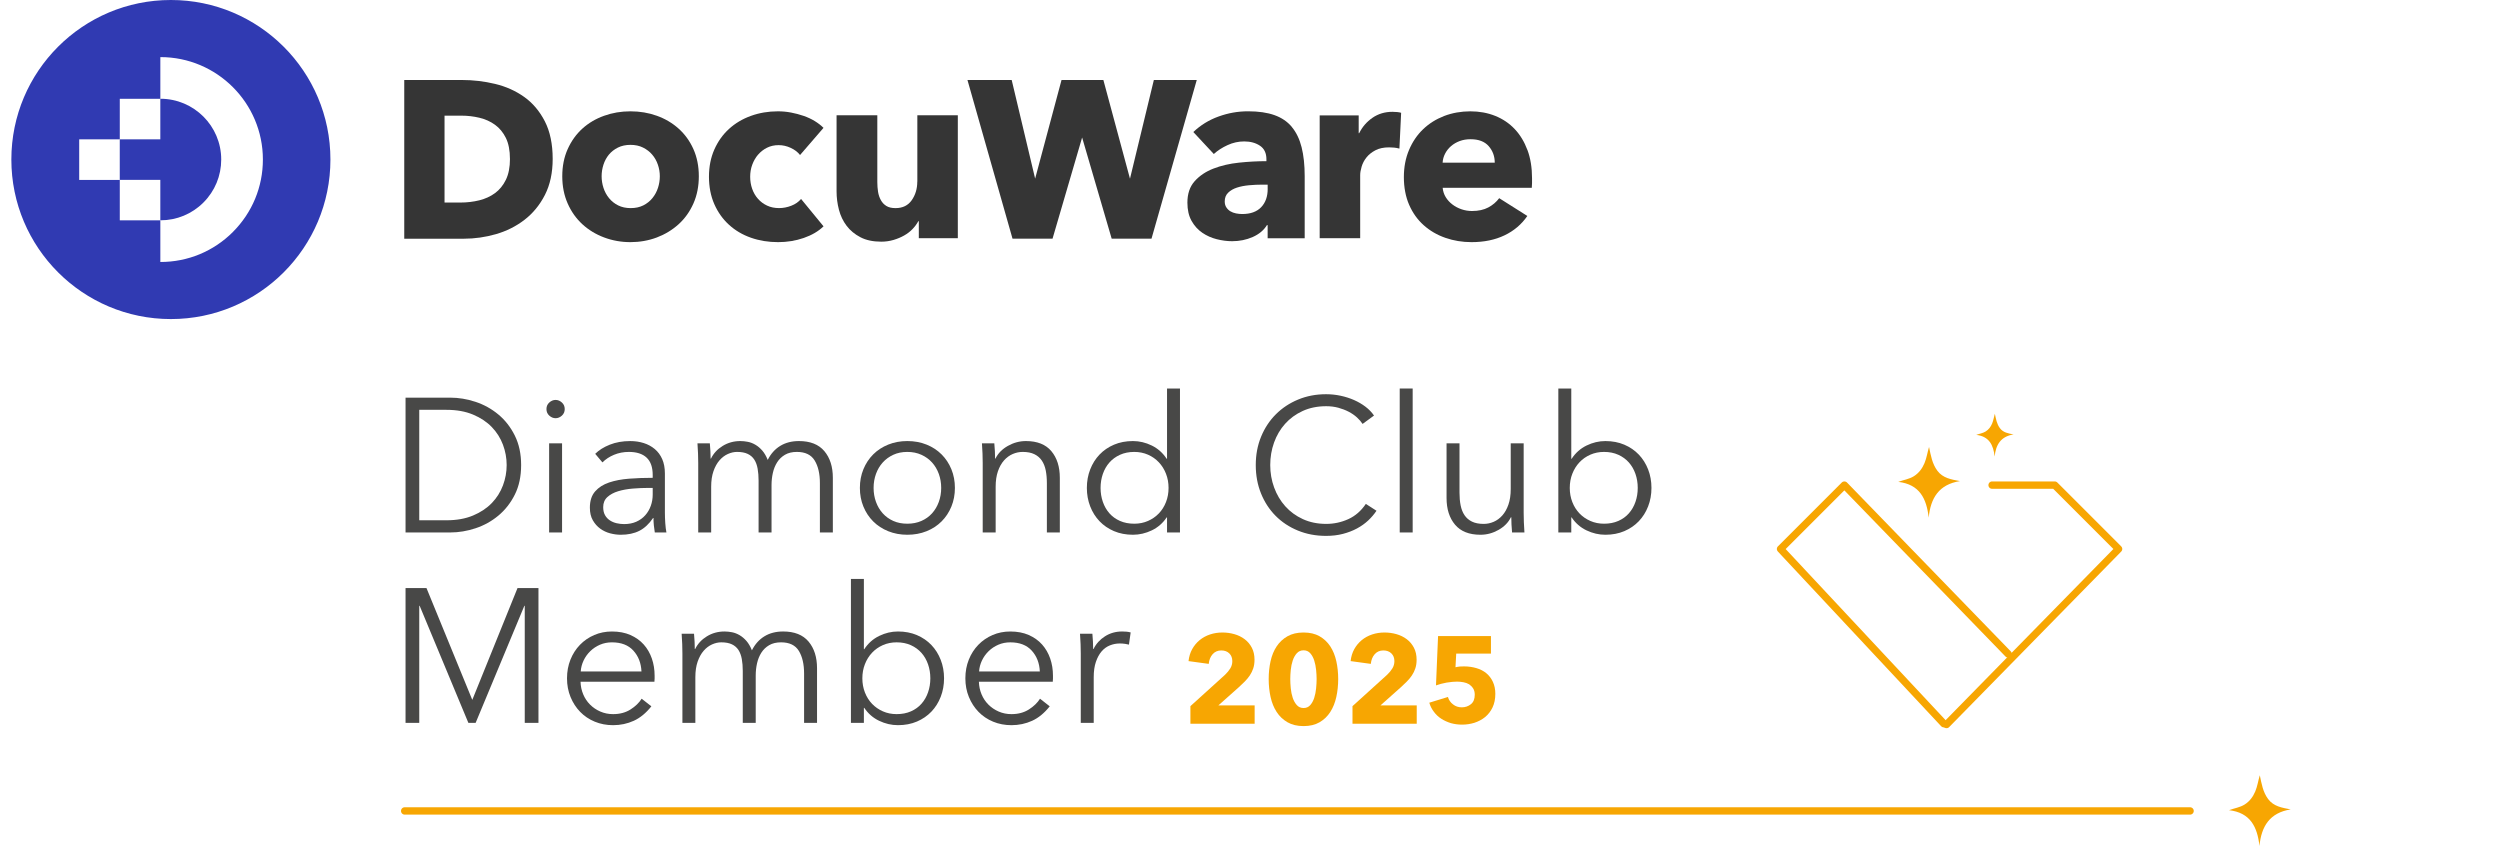 <svg clip-rule="evenodd" fill-rule="evenodd" stroke-linecap="round" stroke-linejoin="round" stroke-miterlimit="2" viewBox="0 0 429 146" xmlns="http://www.w3.org/2000/svg"><g transform="matrix(.422 0 0 .422 1.91 -0)"><g fill="#484847" fill-rule="nonzero"><path d="m165.959 211.563h11.072c4.13 0 7.73-.645 10.802-1.936 3.071-1.289 5.614-2.98 7.627-5.071s3.523-4.478 4.53-7.163c1.006-2.683 1.51-5.445 1.51-8.285 0-2.838-.504-5.6-1.51-8.285-1.007-2.683-2.517-5.072-4.53-7.163-2.013-2.09-4.556-3.78-7.627-5.071-3.072-1.29-6.672-1.936-10.802-1.936h-11.072zm-5.575-49.865h18.196c3.407 0 6.826.568 10.26 1.703 3.432 1.136 6.529 2.853 9.292 5.149 2.76 2.298 4.994 5.162 6.697 8.595 1.704 3.433 2.556 7.422 2.556 11.963 0 4.595-.852 8.595-2.556 12.002-1.703 3.407-3.937 6.259-6.697 8.556-2.763 2.298-5.86 4.015-9.292 5.15-3.434 1.135-6.853 1.703-10.26 1.703h-18.196z"/><path d="m224.031 216.519h-5.265v-36.238h5.265zm1.084-50.176c0 1.084-.387 1.975-1.161 2.672-.774.696-1.626 1.045-2.555 1.045-.93 0-1.781-.349-2.556-1.045-.773-.697-1.161-1.588-1.161-2.672s.388-1.975 1.161-2.671c.775-.697 1.626-1.046 2.556-1.046.929 0 1.781.349 2.555 1.046.774.696 1.161 1.587 1.161 2.671z"/><path d="m259.34 198.4c-2.168 0-4.349.091-6.542.271-2.195.182-4.182.542-5.963 1.084s-3.24 1.329-4.375 2.362c-1.136 1.033-1.703 2.4-1.703 4.103 0 1.291.244 2.375.735 3.253.49.878 1.148 1.587 1.975 2.129.825.542 1.742.93 2.749 1.161 1.006.232 2.025.349 3.058.349 1.859 0 3.51-.322 4.956-.968 1.445-.645 2.658-1.522 3.638-2.633.981-1.109 1.729-2.387 2.246-3.833.516-1.444.775-2.968.775-4.568v-2.71zm1.549-5.265c0-3.148-.827-5.498-2.478-7.047-1.652-1.549-4.053-2.323-7.201-2.323-2.168 0-4.181.388-6.04 1.162-1.858.774-3.433 1.808-4.723 3.097l-2.942-3.485c1.496-1.496 3.471-2.735 5.923-3.716 2.451-.98 5.227-1.471 8.324-1.471 1.961 0 3.794.27 5.498.813 1.703.542 3.2 1.355 4.489 2.439 1.292 1.084 2.298 2.452 3.022 4.103.722 1.654 1.083 3.589 1.083 5.808v15.874c0 1.394.051 2.839.155 4.336.103 1.498.258 2.762.465 3.794h-4.725c-.153-.877-.283-1.832-.385-2.865-.105-1.033-.156-2.038-.156-3.02h-.154c-1.654 2.427-3.523 4.169-5.614 5.227-2.09 1.057-4.607 1.587-7.549 1.587-1.394 0-2.827-.194-4.298-.58-1.471-.388-2.814-1.019-4.027-1.898-1.213-.877-2.219-2.013-3.019-3.407-.801-1.394-1.2-3.097-1.2-5.111 0-2.787.709-4.994 2.129-6.62 1.419-1.626 3.316-2.838 5.691-3.639 2.374-.799 5.097-1.316 8.169-1.548 3.071-.233 6.258-.349 9.563-.349z"/><path d="m289.344 181.326c2.142-1.316 4.53-1.974 7.163-1.974.98 0 2 .104 3.058.309 1.058.207 2.091.608 3.097 1.201 1.007.593 1.936 1.381 2.788 2.361.852.981 1.587 2.246 2.207 3.795 1.239-2.479 2.929-4.375 5.072-5.692 2.141-1.316 4.684-1.974 7.627-1.974 4.593 0 8.039 1.368 10.337 4.103 2.296 2.738 3.445 6.35 3.445 10.841v22.223h-5.265v-20.055c0-3.819-.71-6.891-2.13-9.214s-3.832-3.485-7.239-3.485c-1.91 0-3.523.388-4.84 1.162-1.316.774-2.375 1.794-3.174 3.059-.801 1.265-1.382 2.698-1.743 4.297-.361 1.6-.542 3.251-.542 4.956v19.28h-5.265v-21.139c0-1.754-.129-3.355-.387-4.801-.259-1.444-.71-2.671-1.355-3.677-.646-1.007-1.537-1.782-2.671-2.324-1.137-.542-2.582-.813-4.337-.813-1.239 0-2.491.285-3.755.853-1.266.568-2.401 1.432-3.407 2.593-1.007 1.161-1.82 2.633-2.439 4.413-.62 1.782-.929 3.885-.929 6.311v18.584h-5.266v-28.263c0-.979-.026-2.245-.077-3.794-.052-1.549-.13-2.942-.232-4.181h5.032c.103.981.181 2.065.233 3.253.051 1.187.078 2.167.078 2.942h.154c1.033-2.116 2.619-3.833 4.762-5.15z"/><path d="m378.197 198.4c0-2.013-.324-3.91-.968-5.692-.647-1.78-1.562-3.329-2.749-4.645-1.188-1.317-2.633-2.362-4.336-3.136-1.704-.774-3.614-1.162-5.73-1.162-2.117 0-4.015.388-5.692 1.162-1.678.774-3.11 1.819-4.297 3.136-1.188 1.316-2.104 2.865-2.749 4.645-.646 1.782-.968 3.679-.968 5.692s.322 3.91.968 5.691c.645 1.781 1.561 3.329 2.749 4.646 1.187 1.316 2.619 2.349 4.297 3.097 1.677.749 3.575 1.123 5.692 1.123 2.116 0 4.026-.374 5.73-1.123 1.703-.748 3.148-1.781 4.336-3.097 1.187-1.317 2.102-2.865 2.749-4.646.644-1.781.968-3.678.968-5.691zm5.575 0c0 2.737-.478 5.265-1.433 7.589-.956 2.322-2.284 4.336-3.988 6.039-1.703 1.704-3.743 3.033-6.117 3.988-2.375.954-4.982 1.432-7.82 1.432-2.788 0-5.37-.478-7.743-1.432-2.375-.955-4.414-2.284-6.118-3.988-1.703-1.703-3.033-3.717-3.987-6.039-.956-2.324-1.433-4.852-1.433-7.589 0-2.736.477-5.265 1.433-7.588.954-2.323 2.284-4.336 3.987-6.04 1.704-1.703 3.743-3.031 6.118-3.988 2.373-.955 4.955-1.432 7.743-1.432 2.838 0 5.445.477 7.82 1.432 2.374.957 4.414 2.285 6.117 3.988 1.704 1.704 3.032 3.717 3.988 6.04.955 2.323 1.433 4.852 1.433 7.588z"/><path d="m399.799 180.281c.103.981.181 2.065.233 3.253.05 1.187.077 2.167.077 2.942h.155c1.032-2.116 2.71-3.833 5.033-5.15 2.323-1.316 4.774-1.974 7.356-1.974 4.594 0 8.04 1.368 10.337 4.103 2.296 2.738 3.446 6.35 3.446 10.841v22.223h-5.266v-20.055c0-1.909-.155-3.639-.464-5.187-.31-1.549-.84-2.878-1.588-3.989-.749-1.109-1.755-1.974-3.02-2.593s-2.852-.93-4.761-.93c-1.394 0-2.749.285-4.066.853-1.316.568-2.49 1.432-3.523 2.593s-1.858 2.633-2.478 4.413c-.619 1.782-.928 3.885-.928 6.311v18.584h-5.266v-28.263c0-.979-.026-2.245-.077-3.794-.052-1.549-.13-2.942-.233-4.181z"/><path d="m443.006 198.4c0 2.013.309 3.91.929 5.691.619 1.781 1.51 3.329 2.671 4.646 1.162 1.316 2.594 2.349 4.298 3.097 1.703.749 3.639 1.123 5.807 1.123 2.013 0 3.872-.374 5.575-1.123 1.704-.748 3.175-1.767 4.413-3.058 1.24-1.29 2.208-2.826 2.904-4.608.697-1.78 1.046-3.703 1.046-5.768 0-2.064-.349-3.988-1.046-5.769-.696-1.781-1.664-3.329-2.904-4.645-1.238-1.317-2.709-2.349-4.413-3.098-1.703-.747-3.562-1.123-5.575-1.123-2.168 0-4.104.388-5.807 1.162-1.704.774-3.136 1.819-4.298 3.136-1.161 1.316-2.052 2.865-2.671 4.645-.62 1.782-.929 3.679-.929 5.692zm20.829 17.267c-2.478 1.187-5.033 1.781-7.666 1.781-2.84 0-5.408-.492-7.704-1.471-2.298-.981-4.259-2.323-5.885-4.026-1.626-1.704-2.892-3.717-3.794-6.041-.904-2.322-1.356-4.826-1.356-7.51s.452-5.188 1.356-7.511c.902-2.323 2.168-4.336 3.794-6.039 1.626-1.704 3.587-3.046 5.885-4.027 2.296-.98 4.864-1.471 7.704-1.471 2.633 0 5.188.607 7.666 1.819 2.478 1.214 4.491 3.008 6.039 5.382h.155v-28.572h5.266v58.538h-5.266v-6.117h-.155c-1.548 2.323-3.561 4.078-6.039 5.265z"/><path d="m555.203 207.692c-.93 1.393-2.052 2.71-3.368 3.949-1.317 1.238-2.84 2.322-4.569 3.252-1.73.929-3.639 1.665-5.73 2.207s-4.375.812-6.853.812c-4.13 0-7.95-.723-11.46-2.168-3.51-1.444-6.53-3.445-9.059-6.001-2.529-2.554-4.504-5.586-5.923-9.097-1.421-3.51-2.13-7.357-2.13-11.538s.723-8.026 2.168-11.537c1.445-3.51 3.446-6.543 6.001-9.098 2.556-2.556 5.574-4.556 9.06-6.001 3.484-1.444 7.265-2.168 11.343-2.168 2.014 0 3.989.207 5.924.619 1.936.414 3.755.994 5.459 1.742 1.703.749 3.252 1.653 4.646 2.71 1.393 1.059 2.555 2.259 3.484 3.601l-4.645 3.407c-.57-.877-1.331-1.755-2.285-2.633-.956-.877-2.079-1.651-3.368-2.323-1.291-.67-2.698-1.212-4.22-1.626-1.523-.412-3.163-.619-4.917-.619-3.562 0-6.749.646-9.563 1.936-2.815 1.291-5.201 3.033-7.162 5.226-1.963 2.195-3.459 4.737-4.492 7.627-1.033 2.892-1.548 5.938-1.548 9.137 0 3.202.529 6.247 1.588 9.137 1.056 2.892 2.567 5.434 4.528 7.627 1.961 2.195 4.349 3.937 7.163 5.227 2.814 1.291 5.975 1.935 9.486 1.935 3.148 0 6.142-.644 8.982-1.935 2.838-1.29 5.213-3.356 7.124-6.194z"/><path d="m564.649 157.981h5.265v58.538h-5.265z"/><path d="m610.334 216.519c-.105-.981-.182-2.065-.233-3.252-.052-1.188-.078-2.168-.078-2.942h-.154c-1.033 2.117-2.71 3.833-5.033 5.149-2.324 1.316-4.776 1.974-7.357 1.974-4.594 0-8.04-1.367-10.337-4.104-2.297-2.735-3.445-6.35-3.445-10.84v-22.223h5.266v20.054c0 1.911.154 3.64.464 5.189s.838 2.878 1.587 3.987c.748 1.111 1.754 1.975 3.02 2.594 1.265.62 2.852.929 4.762.929 1.394 0 2.749-.283 4.065-.851 1.317-.567 2.49-1.433 3.524-2.594 1.032-1.162 1.858-2.633 2.477-4.414s.93-3.884.93-6.31v-18.584h5.264v28.262c0 .982.026 2.246.079 3.794.05 1.549.127 2.943.231 4.182z"/><path d="m661.436 198.4c0-2.013-.309-3.91-.928-5.692-.62-1.78-1.51-3.329-2.672-4.645-1.161-1.317-2.594-2.362-4.297-3.136s-3.64-1.162-5.808-1.162c-2.012 0-3.871.376-5.575 1.123-1.703.749-3.175 1.781-4.413 3.098-1.239 1.316-2.207 2.864-2.904 4.645s-1.045 3.705-1.045 5.769c0 2.065.348 3.988 1.045 5.768.697 1.782 1.665 3.318 2.904 4.608 1.238 1.291 2.71 2.31 4.413 3.058 1.704.749 3.563 1.123 5.575 1.123 2.168 0 4.105-.374 5.808-1.123 1.703-.748 3.136-1.781 4.297-3.097 1.162-1.317 2.052-2.865 2.672-4.646.619-1.781.928-3.678.928-5.691zm-27.023 12.002v6.117h-5.265v-58.538h5.265v28.572h.155c1.549-2.374 3.562-4.168 6.04-5.382 2.478-1.212 5.032-1.819 7.665-1.819 2.839 0 5.407.491 7.705 1.471 2.296.981 4.258 2.323 5.885 4.027 1.626 1.703 2.89 3.716 3.794 6.039.902 2.323 1.355 4.827 1.355 7.511s-.453 5.188-1.355 7.51c-.904 2.324-2.168 4.337-3.794 6.041-1.627 1.703-3.589 3.045-5.885 4.026-2.298.979-4.866 1.471-7.705 1.471-2.633 0-5.187-.594-7.665-1.781s-4.491-2.942-6.04-5.265z"/><path d="m187.485 284.504h.077l18.351-45.375h8.518v54.822h-5.575v-47.621h-.155l-19.822 47.621h-2.943l-19.822-47.621h-.155v47.621h-5.575v-54.822h8.517z"/><path d="m256.32 273.044c-.155-3.407-1.252-6.233-3.291-8.478-2.04-2.246-4.943-3.368-8.711-3.368-1.755 0-3.381.322-4.878.967-1.498.646-2.814 1.523-3.949 2.632-1.136 1.112-2.04 2.375-2.71 3.795-.671 1.42-1.059 2.903-1.162 4.452zm5.343 1.703v1.163c0 .413-.028.851-.079 1.315h-30.042c.051 1.808.413 3.512 1.084 5.111.67 1.601 1.599 2.994 2.788 4.181 1.186 1.188 2.58 2.13 4.181 2.826 1.599.697 3.33 1.046 5.188 1.046 2.735 0 5.097-.632 7.085-1.897 1.986-1.265 3.496-2.722 4.53-4.375l3.948 3.097c-2.168 2.737-4.556 4.697-7.162 5.885-2.607 1.186-5.408 1.78-8.401 1.78-2.685 0-5.176-.477-7.472-1.431-2.298-.955-4.272-2.285-5.924-3.989-1.652-1.703-2.956-3.716-3.91-6.039-.956-2.323-1.433-4.851-1.433-7.589 0-2.735.465-5.264 1.394-7.587.929-2.324 2.219-4.336 3.872-6.041 1.651-1.703 3.587-3.031 5.807-3.987 2.219-.955 4.62-1.431 7.201-1.431 2.838 0 5.343.476 7.511 1.431 2.168.956 3.974 2.245 5.42 3.871 1.445 1.626 2.541 3.524 3.291 5.692.748 2.168 1.123 4.491 1.123 6.968z"/><path d="m282.917 258.759c2.141-1.317 4.53-1.974 7.162-1.974.98 0 2 .103 3.059.308 1.058.207 2.091.608 3.097 1.2 1.007.595 1.936 1.382 2.788 2.362.851.981 1.587 2.246 2.207 3.795 1.239-2.479 2.928-4.375 5.072-5.691 2.141-1.317 4.684-1.974 7.626-1.974 4.594 0 8.04 1.367 10.337 4.103s3.446 6.349 3.446 10.84v22.223h-5.265v-20.055c0-3.819-.71-6.892-2.13-9.214-1.42-2.323-3.832-3.484-7.24-3.484-1.91 0-3.523.386-4.839 1.161-1.316.774-2.375 1.794-3.175 3.058-.801 1.266-1.381 2.699-1.742 4.297-.362 1.601-.542 3.252-.542 4.956v19.281h-5.265v-21.139c0-1.754-.129-3.356-.387-4.801-.259-1.444-.711-2.672-1.355-3.678-.646-1.006-1.537-1.781-2.672-2.323-1.136-.542-2.582-.812-4.336-.812-1.239 0-2.491.285-3.755.851-1.266.569-2.401 1.433-3.407 2.594-1.007 1.161-1.82 2.633-2.44 4.413-.619 1.781-.928 3.885-.928 6.311v18.584h-5.266v-28.263c0-.98-.026-2.245-.077-3.794-.052-1.549-.13-2.941-.233-4.182h5.033c.103.982.181 2.066.233 3.254.05 1.187.077 2.167.077 2.942h.155c1.032-2.117 2.619-3.833 4.762-5.149z"/><path d="m373.782 275.831c0-2.012-.309-3.91-.929-5.691-.619-1.78-1.509-3.329-2.671-4.646-1.162-1.316-2.594-2.361-4.297-3.135-1.704-.775-3.64-1.161-5.808-1.161-2.013 0-3.872.375-5.575 1.122-1.703.749-3.175 1.781-4.413 3.097-1.24 1.317-2.207 2.865-2.904 4.646s-1.046 3.705-1.046 5.768c0 2.066.349 3.989 1.046 5.769.697 1.781 1.664 3.317 2.904 4.607 1.238 1.291 2.71 2.311 4.413 3.059 1.703.749 3.562 1.123 5.575 1.123 2.168 0 4.104-.374 5.808-1.123 1.703-.748 3.135-1.781 4.297-3.098 1.162-1.316 2.052-2.864 2.671-4.645.62-1.781.929-3.678.929-5.692zm-27.023 12.002v6.118h-5.266v-58.539h5.266v28.573h.155c1.548-2.373 3.561-4.168 6.039-5.382 2.478-1.211 5.034-1.818 7.666-1.818 2.838 0 5.407.491 7.705 1.469 2.296.983 4.258 2.324 5.884 4.028 1.626 1.703 2.891 3.715 3.794 6.039.903 2.323 1.356 4.827 1.356 7.51 0 2.685-.453 5.189-1.356 7.511-.903 2.323-2.168 4.337-3.794 6.04s-3.588 3.046-5.884 4.027c-2.298.979-4.867 1.47-7.705 1.47-2.632 0-5.188-.594-7.666-1.78-2.478-1.188-4.491-2.942-6.039-5.266z"/><path d="m418.305 273.044c-.155-3.407-1.252-6.233-3.291-8.478-2.04-2.246-4.943-3.368-8.711-3.368-1.755 0-3.381.322-4.878.967-1.498.646-2.814 1.523-3.949 2.632-1.136 1.112-2.04 2.375-2.71 3.795-.672 1.42-1.059 2.903-1.162 4.452zm5.343 1.703v1.163c0 .413-.027.851-.078 1.315h-30.043c.051 1.808.413 3.512 1.084 5.111.67 1.601 1.599 2.994 2.788 4.181 1.186 1.188 2.58 2.13 4.181 2.826 1.599.697 3.329 1.046 5.188 1.046 2.735 0 5.097-.632 7.085-1.897 1.986-1.265 3.496-2.722 4.53-4.375l3.948 3.097c-2.168 2.737-4.556 4.697-7.162 5.885-2.607 1.186-5.408 1.78-8.401 1.78-2.685 0-5.176-.477-7.472-1.431-2.298-.955-4.272-2.285-5.924-3.989-1.653-1.703-2.956-3.716-3.91-6.039-.956-2.323-1.433-4.851-1.433-7.589 0-2.735.465-5.264 1.394-7.587.929-2.324 2.219-4.336 3.872-6.041 1.651-1.703 3.587-3.031 5.807-3.987 2.219-.955 4.619-1.431 7.201-1.431 2.838 0 5.343.476 7.511 1.431 2.168.956 3.974 2.245 5.42 3.871 1.444 1.626 2.542 3.524 3.291 5.692.748 2.168 1.123 4.491 1.123 6.968z"/><path d="m434.875 261.894c-.052-1.549-.13-2.941-.233-4.182h5.033c.103.982.181 2.066.232 3.254.051 1.187.078 2.167.078 2.942h.155c1.032-2.117 2.58-3.833 4.646-5.149 2.064-1.317 4.387-1.974 6.969-1.974.67 0 1.277.025 1.819.077s1.096.155 1.665.308l-.697 4.956c-.31-.102-.826-.206-1.549-.309-.723-.104-1.445-.156-2.168-.156-1.394 0-2.736.259-4.026.775-1.291.516-2.413 1.33-3.368 2.439-.956 1.111-1.731 2.53-2.323 4.259-.594 1.73-.89 3.807-.89 6.233v18.584h-5.266v-28.263c0-.98-.026-2.245-.077-3.794z"/></g><path d="m160.035 329.757h726" fill="none" stroke="#f7a602" stroke-width="3"/><path d="m785.914 294.283-66.412-71.053 25.963-25.962 66.61 68.674" fill="none" stroke="#f7a602" stroke-width="3"/><path d="m787.004 294.605 69.961-71.375-25.962-25.962h-25.468" fill="none" stroke="#f7a602" stroke-width="3"/><g fill-rule="nonzero"><path d="m779.753 210.5c-.859-7.74-3.697-13.553-12.379-14.551 2.202-.821 4.452-1.11 6.353-2.309 2.022-1.275 3.372-3.095 4.299-5.275.897-2.109 1.186-4.377 1.864-6.617.714 3.401 1.259 6.833 3.397 9.69 2.241 2.994 5.629 3.527 9.167 4.196-8.497 1.341-11.94 6.843-12.701 14.866z" fill="#f7a602"/><path d="m806.572 185.642c-.519-4.681-2.236-8.198-7.487-8.801 1.331-.497 2.693-.672 3.843-1.397 1.222-.771 2.039-1.872 2.6-3.191.542-1.275.717-2.647 1.127-4.002.433 2.057.762 4.133 2.055 5.861 1.356 1.811 3.405 2.134 5.545 2.538-5.139.811-7.222 4.14-7.683 8.992z" fill="#f7a602"/><path d="m914.253 344c-.859-7.74-3.697-13.553-12.379-14.551 2.202-.821 4.452-1.11 6.353-2.309 2.022-1.275 3.372-3.095 4.299-5.275.897-2.109 1.186-4.377 1.864-6.617.714 3.401 1.259 6.833 3.397 9.69 2.241 2.994 5.629 3.527 9.167 4.196-8.497 1.341-11.94 6.843-12.701 14.866z" fill="#f7a602"/></g></g><g fill-rule="nonzero"><g fill="#f7a602"><path d="m598.713 282.011v-7.28l14.352-13c.902-.866 1.629-1.75 2.184-2.651.553-.901.832-1.905.832-3.017 0-1.316-.416-2.383-1.248-3.198-.831-.814-1.942-1.222-3.327-1.222-1.457 0-2.645.512-3.563 1.534-.919 1.023-1.465 2.367-1.639 4.032l-8.371-1.146c.207-1.872.719-3.536 1.534-4.992.814-1.456 1.846-2.694 3.093-3.718 1.248-1.021 2.679-1.802 4.291-2.34 1.612-.537 3.319-.805 5.121-.805 1.7 0 3.346.225 4.941.675 1.595.452 3.016 1.144 4.264 2.081 1.249.935 2.245 2.115 2.991 3.536.744 1.422 1.117 3.086 1.117 4.992 0 1.317-.174 2.506-.52 3.562-.347 1.057-.824 2.037-1.429 2.939-.608.9-1.301 1.74-2.08 2.52-.782.781-1.586 1.552-2.418 2.315l-8.53 7.592h15.03v7.591z" transform="matrix(.414 0 0 .414 -43.593 7.436)"/><path d="m651.025 263.5c0-1.145-.07-2.409-.209-3.795-.139-1.388-.398-2.68-.779-3.875-.382-1.197-.928-2.201-1.639-3.017-.711-.813-1.637-1.222-2.781-1.222-1.145 0-2.08.409-2.809 1.222-.727.816-1.291 1.82-1.689 3.017-.399 1.195-.668 2.487-.807 3.875-.138 1.386-.207 2.65-.207 3.795 0 1.178.069 2.469.207 3.874.139 1.403.408 2.704.807 3.899.398 1.196.962 2.202 1.689 3.017.729.814 1.664 1.221 2.809 1.221 1.144 0 2.07-.407 2.781-1.221.711-.815 1.257-1.821 1.639-3.017.381-1.195.64-2.496.779-3.899.139-1.405.209-2.696.209-3.874zm8.944 0c0 2.599-.26 5.079-.78 7.435-.52 2.359-1.352 4.429-2.496 6.214-1.144 1.786-2.627 3.207-4.446 4.265-1.82 1.056-4.03 1.586-6.63 1.586s-4.818-.53-6.656-1.586c-1.838-1.058-3.337-2.479-4.498-4.265-1.162-1.785-2.002-3.855-2.522-6.214-.52-2.356-.78-4.836-.78-7.435 0-2.601.26-5.071.78-7.41.52-2.34 1.36-4.385 2.522-6.136 1.161-1.751 2.66-3.147 4.498-4.187s4.056-1.559 6.656-1.559 4.81.519 6.63 1.559c1.819 1.04 3.302 2.436 4.446 4.187s1.976 3.796 2.496 6.136c.52 2.339.78 4.809.78 7.41z" transform="matrix(.414 0 0 .414 -43.593 7.436)"/><path d="m665.896 282.011v-7.28l14.353-13c.901-.866 1.629-1.75 2.183-2.651s.832-1.905.832-3.017c0-1.316-.416-2.383-1.248-3.198-.831-.814-1.941-1.222-3.327-1.222-1.457 0-2.644.512-3.562 1.534-.919 1.023-1.465 2.367-1.639 4.032l-8.371-1.146c.207-1.872.719-3.536 1.533-4.992.815-1.456 1.847-2.694 3.094-3.718 1.248-1.021 2.679-1.802 4.291-2.34 1.611-.537 3.318-.805 5.121-.805 1.699 0 3.346.225 4.94.675 1.595.452 3.017 1.144 4.265 2.081 1.248.935 2.244 2.115 2.99 3.536.744 1.422 1.118 3.086 1.118 4.992 0 1.317-.174 2.506-.52 3.562-.348 1.057-.824 2.037-1.43 2.939-.607.9-1.3 1.74-2.08 2.52-.781.781-1.586 1.552-2.418 2.315l-8.529 7.592h15.029v7.591z" transform="matrix(.414 0 0 .414 -43.593 7.436)"/></g><g fill="#303ab2" transform="matrix(.417 0 0 .417 -.332 -1.193)"><path d="m91.83 68.51c0 6.69-2.6 12.97-7.32 17.69s-11 7.32-17.69 7.32h-.05v-16.63h-16.69v-16.7h16.69v-16.69h.05c13.79 0 25.01 11.21 25.01 25"/><path d="m117.53 22.09c-11.88-11.88-28.29-19.23-46.42-19.23-36.25 0-65.64 29.39-65.64 65.65 0 18.13 7.35 34.54 19.23 46.42s28.3 19.23 46.42 19.23 34.54-7.34 46.42-19.23c11.88-11.88 19.23-28.29 19.23-46.42s-7.35-34.54-19.23-46.42m-20.9 76.23c-7.96 7.96-18.54 12.35-29.81 12.35h-.05v-17.13h-16.69v-16.64h-16.7v-16.7h16.7v-16.69h16.69v-17.15h.05c23.24 0 42.15 18.9 42.15 42.15 0 11.27-4.39 21.85-12.35 29.81"/></g><g fill="#353535" transform="matrix(.421 0 0 .421 .035 -1.323)"><path d="m213.53 42.62c-3.45-2.45-7.44-4.24-11.86-5.29-4.39-1.05-8.89-1.58-13.38-1.58h-23.6v64.69h24.32c4.4 0 8.79-.63 13.06-1.86 4.29-1.24 8.21-3.2 11.63-5.84 3.44-2.65 6.24-6.06 8.33-10.16 2.1-4.1 3.16-9.04 3.16-14.67 0-6.04-1.08-11.2-3.21-15.34s-4.97-7.49-8.44-9.95zm-5.75 25.29c0 3.38-.56 6.24-1.66 8.5s-2.58 4.08-4.41 5.43c-1.84 1.36-4.01 2.35-6.42 2.95-2.46.61-5.05.91-7.71.91h-6.47v-35.42h6.82c2.54 0 5.05.29 7.45.87 2.36.57 4.49 1.53 6.33 2.87 1.82 1.32 3.3 3.12 4.4 5.34 1.1 2.23 1.66 5.11 1.66 8.54z"/><path d="m276.51 55.56c-2.55-2.28-5.5-4.03-8.86-5.23-3.36-1.21-6.94-1.81-10.77-1.81s-7.33.6-10.72 1.81-6.34 2.95-8.86 5.23-4.51 5.07-5.99 8.35c-1.48 3.29-2.21 6.98-2.21 11.07s.74 7.8 2.21 11.12 3.47 6.14 5.99 8.45 5.47 4.11 8.86 5.38 6.96 1.91 10.72 1.91 7.41-.64 10.77-1.91c3.35-1.27 6.31-3.07 8.86-5.38s4.56-5.13 6.04-8.45c1.47-3.32 2.21-7.03 2.21-11.12s-.74-7.78-2.21-11.07c-1.48-3.29-3.49-6.07-6.04-8.35zm-8.4 24.15c-.5 1.54-1.26 2.94-2.26 4.18-1.01 1.24-2.25 2.23-3.72 2.97-1.48.74-3.19 1.11-5.13 1.11s-3.66-.37-5.13-1.11c-1.48-.74-2.72-1.73-3.72-2.97-1.01-1.24-1.76-2.63-2.26-4.18-.5-1.54-.75-3.12-.75-4.73s.25-3.19.75-4.73 1.24-2.9 2.21-4.08c.97-1.17 2.2-2.13 3.67-2.87 1.48-.74 3.19-1.11 5.13-1.11s3.66.37 5.13 1.11 2.72 1.69 3.72 2.87c1.01 1.17 1.78 2.53 2.31 4.08.54 1.54.8 3.12.8 4.73s-.25 3.19-.75 4.73z"/><path d="m308.92 66.18c1.01-1.17 2.21-2.11 3.62-2.82 1.41-.7 2.98-1.06 4.73-1.06s3.32.37 4.93 1.11 2.88 1.71 3.82 2.92l9.56-11.07c-1.01-1.01-2.2-1.93-3.57-2.77-1.38-.84-2.89-1.54-4.53-2.11s-3.36-1.02-5.13-1.36c-1.78-.34-3.57-.5-5.38-.5-3.89 0-7.55.62-10.99 1.86-3.43 1.24-6.41 3.02-8.94 5.33s-4.52 5.12-5.97 8.4c-1.45 3.29-2.18 6.98-2.18 11.07s.73 7.88 2.18 11.17 3.44 6.09 5.97 8.4 5.51 4.08 8.94 5.28c3.43 1.21 7.13 1.81 11.09 1.81 3.69 0 7.18-.57 10.47-1.71s5.97-2.72 8.05-4.73l-9.16-11.17c-1.01 1.21-2.33 2.13-3.98 2.77-1.64.64-3.31.96-4.98.96-1.81 0-3.44-.33-4.88-1.01-1.44-.67-2.68-1.59-3.72-2.77-1.04-1.17-1.83-2.53-2.37-4.08-.54-1.54-.81-3.19-.81-4.93s.28-3.39.86-4.93c.57-1.54 1.36-2.9 2.37-4.08z"/><path d="m373.8 77.2c0 2.89-.76 5.4-2.26 7.55-1.51 2.15-3.71 3.22-6.59 3.22-1.54 0-2.79-.28-3.72-.86-.94-.57-1.7-1.36-2.26-2.37-.57-1.01-.96-2.15-1.16-3.42s-.3-2.62-.3-4.03v-27.17h-16.61v31c0 2.55.32 5.05.96 7.5s1.68 4.63 3.12 6.54 3.32 3.47 5.64 4.68c2.31 1.21 5.15 1.81 8.5 1.81 1.74 0 3.4-.24 4.98-.7 1.58-.47 3.02-1.07 4.33-1.81s2.45-1.61 3.42-2.62 1.76-2.08 2.37-3.22h.2v6.94h15.9v-50.12h-16.5v27.07z"/><path d="m470.23 35.74-9.73 40.24-10.7-39.68-.15-.56h-17.05l-10.76 40.21-9.56-40.21h-18.03l18.37 64.69h16.31l12.06-41.24 12.05 41.24h16.23l18.45-64.69z"/><path d="m526.49 54.9c-1.81-2.18-4.18-3.79-7.1-4.83s-6.49-1.56-10.72-1.56-8.1.7-12.03 2.11-7.36 3.52-10.32 6.34l8.35 8.96c1.54-1.41 3.4-2.62 5.59-3.62 2.18-1.01 4.44-1.51 6.79-1.51 2.55 0 4.7.59 6.44 1.76s2.62 3 2.62 5.49v.8c-3.62 0-7.35.2-11.17.6s-7.3 1.21-10.42 2.42-5.67 2.92-7.65 5.13-2.97 5.13-2.97 8.76c0 2.95.57 5.44 1.71 7.45s2.6 3.62 4.38 4.83 3.74 2.08 5.89 2.62 4.23.81 6.24.81c3.02 0 5.82-.57 8.4-1.71s4.51-2.75 5.79-4.83h.3v5.33h15.1v-25.26c0-4.56-.42-8.5-1.26-11.83-.84-3.32-2.16-6.07-3.98-8.25zm-9.86 25.21c0 3.15-.89 5.65-2.67 7.5s-4.35 2.77-7.7 2.77c-.81 0-1.65-.08-2.52-.25s-1.64-.45-2.31-.86c-.67-.4-1.22-.94-1.66-1.61s-.65-1.47-.65-2.42c0-1.47.47-2.67 1.41-3.57.94-.91 2.13-1.59 3.57-2.06s3.09-.79 4.93-.96 3.67-.25 5.48-.25h2.11v1.71z"/><path d="m567.5 48.72c-3.09 0-5.8.81-8.15 2.43s-4.16 3.72-5.43 6.28h-.2v-7.25h-15.9v50.06h16.51v-25.7c0-1 .2-2.17.6-3.51s1.06-2.58 1.96-3.71c.91-1.14 2.11-2.11 3.62-2.91s3.37-1.2 5.59-1.2c.67 0 1.36.03 2.06.1s1.42.2 2.16.4l.7-14.59c-.4-.13-.92-.23-1.56-.3s-1.29-.1-1.96-.1z"/><path d="m622.5 64.31c-1.24-3.35-2.97-6.21-5.18-8.55-2.21-2.35-4.87-4.14-7.95-5.38-3.09-1.24-6.48-1.86-10.17-1.86s-7.38.64-10.67 1.91c-3.29 1.28-6.14 3.07-8.55 5.38-2.42 2.31-4.33 5.13-5.74 8.45s-2.11 7.03-2.11 11.12.72 7.99 2.16 11.27c1.44 3.29 3.42 6.06 5.94 8.3 2.52 2.25 5.45 3.96 8.81 5.13 3.35 1.17 6.91 1.76 10.67 1.76 5.1 0 9.58-.92 13.44-2.77 3.86-1.84 6.96-4.48 9.31-7.9l-11.47-7.25c-1.14 1.54-2.62 2.8-4.43 3.77s-4.03 1.46-6.64 1.46c-1.48 0-2.9-.23-4.28-.7s-2.62-1.12-3.72-1.96c-1.11-.84-2.01-1.83-2.72-2.97-.7-1.14-1.12-2.42-1.26-3.82h36.33c.07-.6.1-1.24.1-1.91v-2.01c0-4.29-.62-8.12-1.86-11.47zm-34.57 5.13c.07-1.27.4-2.5 1.01-3.67.6-1.17 1.41-2.2 2.42-3.07s2.18-1.56 3.52-2.06 2.82-.75 4.43-.75c3.29 0 5.75.94 7.4 2.82 1.64 1.88 2.47 4.13 2.47 6.74h-21.23z"/></g><path d="m.582-.234c0 .043-.008.081-.023.112-.015.032-.036.058-.061.079-.026.021-.055.036-.088.047-.033.01-.066.015-.101.015-.032 0-.062-.004-.091-.012-.029-.009-.056-.021-.079-.036-.024-.015-.044-.034-.061-.057-.017-.022-.03-.047-.038-.075l.153-.047c.007.025.021.045.042.061.02.016.044.024.072.024.029 0 .054-.009.075-.026s.031-.043.031-.077c0-.021-.004-.038-.013-.052s-.02-.025-.033-.034c-.014-.008-.03-.014-.047-.017s-.035-.005-.052-.005c-.025 0-.054.003-.086.008-.033.006-.062.014-.087.023l.017-.405h.434v.144h-.285l-.006.112c.011-.003.023-.004.036-.006.013-.001.024-.001.035-.001.035 0 .069.005.1.014s.059.023.082.042.041.043.054.071.02.061.02.098z" fill="#f7a602" transform="matrix(20.909 0 0 20.909 244.43 123.949)"/></g></svg>